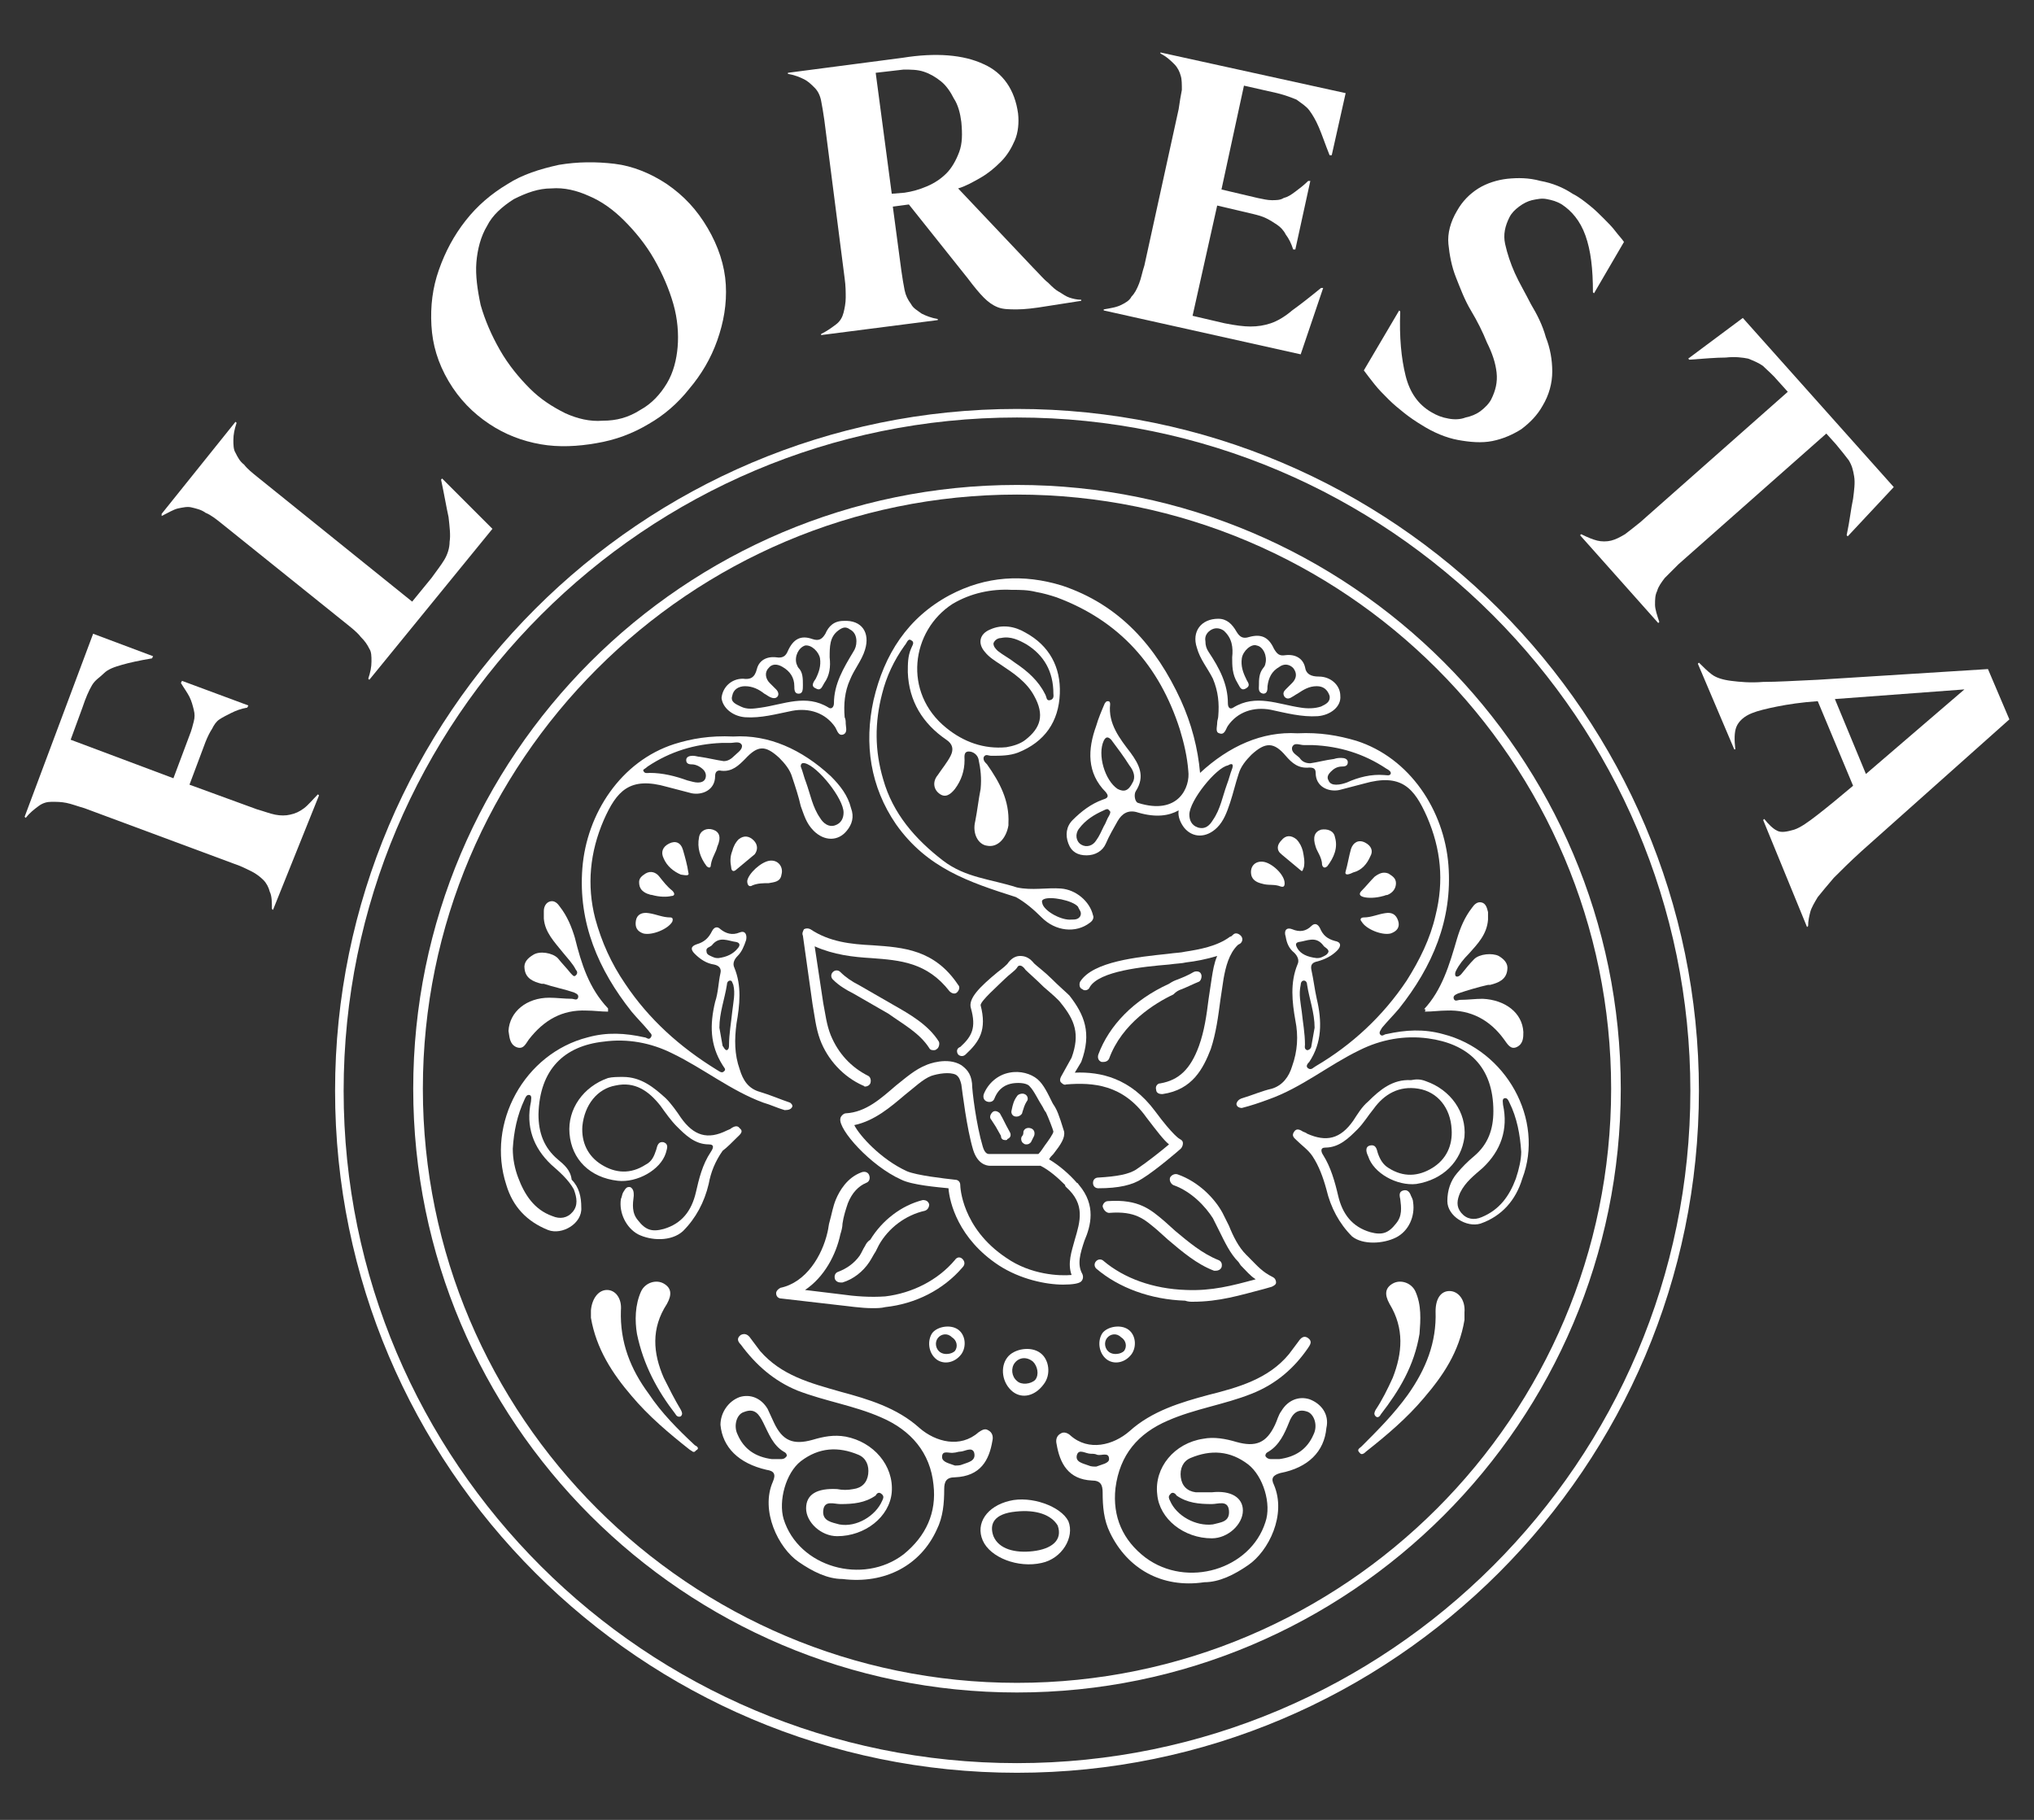 <?xml version="1.0" encoding="utf-8"?>
<!-- Generator: Adobe Illustrator 25.2.3, SVG Export Plug-In . SVG Version: 6.00 Build 0)  -->
<svg version="1.1" id="Layer_1" xmlns="http://www.w3.org/2000/svg" xmlns:xlink="http://www.w3.org/1999/xlink" x="0px" y="0px"
	 viewBox="0 0 190 170" style="enable-background:new 0 0 190 170;" xml:space="preserve">
<rect x="0" y="0" width="190" height="170" fill="#333333" stroke="none"/>
<style type="text/css">
	.st0{fill:#FFFFFF;}
</style>
<path class="st0" d="M25.5,85l-0.1-0.1c0-0.6,0-1.2-0.2-1.6c-0.1-0.4-0.3-0.8-0.6-1.1c-0.3-0.3-0.7-0.6-1.1-0.8
	c-0.4-0.2-1-0.5-1.6-0.7l-14-5.2c-0.7-0.2-1.2-0.4-1.7-0.5c-0.5-0.1-0.9-0.1-1.4-0.1C4.4,74.9,4,75,3.6,75.3
	c-0.4,0.3-0.8,0.6-1.2,1.1l-0.1-0.1l6.4-17.1l5.6,2.1l-0.1,0.2c-1.2,0.2-2.1,0.4-2.8,0.6c-0.7,0.2-1.3,0.4-1.7,0.8S8.9,63.5,8.6,64
	c-0.3,0.5-0.6,1.2-0.9,2.1l-1.1,3l9.6,3.6l1.5-4c0.2-0.5,0.3-0.9,0.4-1.3s0.1-0.7,0-1.1c-0.1-0.4-0.2-0.8-0.4-1.2
	c-0.2-0.4-0.5-0.8-0.8-1.3l0.1-0.2l6.2,2.3l-0.1,0.2c-0.6,0.1-1.1,0.3-1.5,0.5c-0.4,0.2-0.8,0.4-1.1,0.6c-0.3,0.2-0.5,0.5-0.7,0.9
	c-0.2,0.3-0.4,0.7-0.6,1.2l-1.5,4l6.3,2.3c0.7,0.2,1.2,0.4,1.7,0.5s1,0.1,1.4,0c0.5-0.1,0.9-0.3,1.3-0.6c0.4-0.3,0.8-0.8,1.3-1.3
	l0.1,0.1L25.5,85z"/>
<path class="st0" d="M34.5,63.5l-0.1-0.1c0.2-0.6,0.3-1.1,0.3-1.6c0-0.5,0-0.9-0.2-1.2c-0.2-0.4-0.4-0.7-0.8-1.1
	c-0.3-0.4-0.8-0.8-1.3-1.2l-11.7-9.4c-0.5-0.4-1-0.8-1.5-1c-0.4-0.3-0.9-0.4-1.3-0.5c-0.4-0.1-0.8,0-1.3,0.1
	c-0.4,0.1-0.9,0.4-1.5,0.7L15.1,48l6.9-8.6l0.1,0.1c-0.2,0.6-0.3,1.1-0.3,1.6c0,0.4,0,0.9,0.2,1.2c0.2,0.4,0.4,0.8,0.8,1.1
	c0.3,0.4,0.8,0.8,1.3,1.2l14.4,11.6l1.8-2.2c0.5-0.7,0.9-1.2,1.2-1.7c0.3-0.5,0.5-1.1,0.5-1.7c0.1-0.6,0-1.4-0.1-2.3
	c-0.2-0.9-0.4-2.1-0.7-3.5l0.1-0.1l4.7,4.7L34.5,63.5z"/>
<path class="st0" d="M66.1,21.3c1,1.7,1.6,3.5,1.7,5.3c0.1,1.8-0.2,3.5-0.8,5.2c-0.6,1.7-1.5,3.2-2.6,4.5c-1.1,1.4-2.4,2.5-3.8,3.3
	c-1.5,0.9-3.1,1.5-4.9,1.8c-1.7,0.3-3.5,0.4-5.2,0.1c-1.7-0.3-3.3-0.9-4.8-1.9c-1.5-1-2.8-2.3-3.8-4c-1-1.7-1.5-3.4-1.6-5.2
	s0.1-3.5,0.7-5.2c0.6-1.7,1.4-3.2,2.5-4.6c1.1-1.4,2.4-2.5,3.9-3.4c1.4-0.9,3-1.4,4.8-1.8c1.8-0.3,3.5-0.3,5.2-0.1s3.4,0.9,4.9,1.9
	C63.9,18.3,65.1,19.6,66.1,21.3 M59.8,38.3c1.1-0.6,1.9-1.5,2.5-2.5c0.6-1,0.9-2.2,1-3.4c0.1-1.2,0-2.6-0.4-4
	c-0.4-1.4-1-2.8-1.8-4.2c-0.8-1.4-1.8-2.6-2.8-3.6c-1-1-2.1-1.8-3.3-2.3c-1.1-0.5-2.3-0.8-3.5-0.7c-1.2,0-2.3,0.4-3.5,1
	c-1.1,0.7-2,1.5-2.5,2.5c-0.6,1-0.9,2.2-1,3.4c-0.1,1.2,0.1,2.6,0.4,4c0.4,1.4,1,2.8,1.8,4.2c0.8,1.4,1.8,2.6,2.8,3.6
	c1,1,2.1,1.7,3.3,2.3c1.1,0.5,2.3,0.8,3.5,0.7C57.6,39.3,58.7,39,59.8,38.3"/>
<path class="st0" d="M97.8,28.6c-1.2,0.2-2.1,0.3-2.8,0.3c-0.7,0-1.3,0-1.8-0.2c-0.5-0.2-0.9-0.5-1.3-0.9c-0.4-0.4-0.9-1-1.5-1.8
	l-5.5-6.9l-1.5,0.2l0.8,6c0.1,0.7,0.2,1.3,0.3,1.8c0.1,0.5,0.3,0.9,0.6,1.3c0.2,0.4,0.6,0.6,1,0.9c0.4,0.2,0.9,0.4,1.5,0.5l0,0.1
	l-10.9,1.4l0-0.1c0.6-0.3,1-0.6,1.4-0.9s0.6-0.7,0.7-1.1c0.1-0.4,0.2-0.9,0.2-1.4c0-0.5,0-1.1-0.1-1.8l-1.9-14.8
	c-0.1-0.7-0.2-1.3-0.3-1.8c-0.1-0.5-0.3-0.9-0.6-1.2s-0.6-0.6-1-0.8c-0.4-0.2-0.9-0.4-1.5-0.5l0-0.1l10.7-1.4
	C87.4,4.9,90,5.1,91.9,6c1.8,0.8,2.9,2.4,3.2,4.6c0.1,0.9,0,1.8-0.3,2.5c-0.3,0.7-0.7,1.4-1.3,2c-0.6,0.6-1.2,1.1-1.9,1.5
	c-0.7,0.4-1.4,0.8-2.1,1l7,7.4c0.6,0.6,1,1.1,1.4,1.4c0.4,0.4,0.7,0.7,1.1,0.9c0.3,0.2,0.6,0.4,0.9,0.5c0.3,0.1,0.7,0.2,1.1,0.2
	l0,0.1L97.8,28.6z M84.5,18c0.7-0.1,1.4-0.3,2.1-0.6c0.7-0.3,1.3-0.7,1.8-1.2c0.5-0.5,0.9-1.2,1.2-2c0.3-0.8,0.3-1.7,0.2-2.8
	c-0.1-0.8-0.3-1.6-0.7-2.2c-0.3-0.6-0.7-1.2-1.2-1.6c-0.5-0.4-1-0.7-1.6-0.9c-0.6-0.2-1.2-0.2-1.9-0.2l-2.6,0.3l1.5,11.3L84.5,18z"
	/>
<path class="st0" d="M103.1,29l0-0.1c0.6-0.1,1.2-0.2,1.6-0.4c0.4-0.2,0.8-0.4,1-0.8c0.3-0.3,0.5-0.7,0.7-1.2
	c0.2-0.5,0.3-1.1,0.5-1.7l3.2-14.6c0.1-0.7,0.2-1.3,0.3-1.8c0-0.5,0-1-0.1-1.3c-0.1-0.4-0.3-0.8-0.6-1.1c-0.3-0.3-0.7-0.7-1.3-1
	l0-0.1l17.3,3.8l-1.3,5.8l-0.2,0c-0.4-1-0.7-1.9-1-2.6c-0.3-0.7-0.6-1.2-0.9-1.6c-0.3-0.4-0.8-0.7-1.2-1c-0.5-0.2-1-0.4-1.8-0.6
	L116.2,8l-2.1,9.7l3.4,0.8c0.5,0.1,0.9,0.2,1.3,0.2c0.4,0,0.8,0,1.1-0.2c0.4-0.1,0.7-0.3,1.1-0.6c0.4-0.3,0.8-0.6,1.2-1l0.2,0
	l-1.4,6.4l-0.2,0c-0.2-0.6-0.4-1-0.7-1.4c-0.2-0.4-0.5-0.7-0.8-0.9c-0.3-0.2-0.6-0.4-1-0.6c-0.4-0.2-0.8-0.3-1.2-0.4l-3.4-0.8
	l-2.3,10.3l3,0.7c1,0.2,1.8,0.3,2.4,0.3c0.7,0,1.3-0.1,1.9-0.3c0.6-0.2,1.3-0.6,2-1.2c0.7-0.5,1.6-1.2,2.7-2.1l0.2,0l-2.1,6.2
	L103.1,29z"/>
<path class="st0" d="M130.7,29l0.1,0.1c-0.1,2.4,0.1,4.4,0.5,6c0.4,1.6,1.2,2.7,2.4,3.4c0.5,0.3,1,0.5,1.6,0.6
	c0.5,0.1,1.1,0.1,1.6-0.1c0.5-0.1,1-0.3,1.4-0.6c0.4-0.3,0.8-0.7,1-1.1c0.4-0.8,0.6-1.6,0.5-2.5c-0.1-0.9-0.4-1.8-0.9-2.8
	c-0.4-1-0.9-2-1.5-3c-0.6-1-1-2.1-1.4-3.1c-0.4-1-0.6-2.1-0.7-3.1c-0.1-1,0.2-2.1,0.8-3.1c0.5-0.9,1.2-1.6,2-2.1
	c0.8-0.5,1.8-0.8,2.7-0.9c1-0.1,2-0.1,3.1,0.2c1.1,0.2,2.1,0.6,3,1.2c0.6,0.3,1.1,0.7,1.6,1.1c0.5,0.4,0.9,0.8,1.3,1.2
	c0.4,0.4,0.8,0.8,1.1,1.2c0.3,0.4,0.6,0.7,0.8,1l-2.8,4.8l-0.1-0.1c0-2.2-0.2-3.9-0.7-5.3c-0.5-1.4-1.3-2.3-2.2-2.9
	c-0.5-0.3-0.9-0.4-1.4-0.5c-0.5-0.1-0.9,0-1.4,0.1c-0.4,0.1-0.8,0.3-1.2,0.6c-0.4,0.3-0.7,0.6-0.9,1c-0.4,0.8-0.6,1.6-0.4,2.5
	c0.2,0.9,0.5,1.8,0.9,2.7c0.4,0.9,1,1.9,1.5,2.9c0.6,1,1.1,2,1.4,3.1c0.4,1,0.6,2.1,0.6,3.2c0,1.1-0.3,2.2-0.9,3.2
	c-0.5,0.9-1.2,1.6-2,2.2c-0.8,0.5-1.7,0.9-2.7,1.1c-1,0.2-2.1,0.1-3.2-0.1c-1.1-0.2-2.3-0.7-3.4-1.4c-0.5-0.3-1.1-0.7-1.6-1.1
	c-0.5-0.4-1-0.8-1.5-1.3c-0.5-0.5-0.9-0.9-1.3-1.4c-0.4-0.5-0.7-0.9-1-1.3L130.7,29z"/>
<path class="st0" d="M147.6,50l0.1-0.1c0.6,0.3,1.1,0.5,1.5,0.6c0.4,0.1,0.9,0.1,1.3,0c0.4-0.1,0.8-0.3,1.3-0.6
	c0.4-0.3,0.9-0.7,1.4-1.1l13.8-12.2l-0.9-1c-0.5-0.6-1-1-1.4-1.4c-0.4-0.3-0.9-0.5-1.4-0.7c-0.5-0.1-1.2-0.2-2.1-0.1
	c-0.9,0-2,0.1-3.4,0.2l-0.1-0.1l5.1-3.8l14.1,15.8l-4.3,4.6l-0.1-0.1c0.3-1.4,0.4-2.5,0.6-3.4c0.1-0.8,0.2-1.5,0.1-2.1
	c-0.1-0.6-0.2-1-0.5-1.5c-0.3-0.4-0.7-0.9-1.2-1.5l-0.9-1l-13.8,12.2c-0.5,0.5-0.9,0.9-1.3,1.3c-0.3,0.4-0.6,0.8-0.7,1.2
	c-0.2,0.4-0.2,0.8-0.2,1.3c0,0.4,0.2,1,0.4,1.6l-0.1,0.1L147.6,50z"/>
<path class="st0" d="M164.7,76.6l0.1-0.1c0.4,0.5,0.8,0.9,1.2,1.1c0.4,0.2,0.9,0.1,1.6-0.1c0.6-0.2,1.3-0.7,2.2-1.4
	c0.9-0.7,2-1.6,3.3-2.7l-3.3-7.9c-1.5,0.1-2.8,0.3-3.8,0.5c-1,0.2-1.8,0.4-2.3,0.6c-0.8,0.3-1.3,0.8-1.5,1.3s-0.2,1.2-0.1,2.1
	L162,70l-3.4-8l0.1-0.1c0.4,0.4,0.8,0.8,1.2,1.1c0.4,0.3,1,0.5,1.8,0.6c0.8,0.1,1.8,0.2,3,0.1c1.3,0,2.9-0.1,5.1-0.2l15.9-1l2,4.7
	l-13.8,12.3c-1.1,1-1.9,1.8-2.6,2.5c-0.6,0.7-1.1,1.3-1.5,1.8c-0.3,0.5-0.6,1-0.7,1.4c-0.1,0.4-0.2,0.8-0.2,1.3l-0.1,0.1L164.7,76.6
	z M183.5,64.4l-12.1,0.9l2.9,7L183.5,64.4z"/>
<path class="st0" d="M95,165.6c-35.1,0-63.7-28.6-63.7-63.7c0-35.1,28.6-63.7,63.7-63.7s63.7,28.6,63.7,63.7S130.1,165.6,95,165.6
	 M95,39c-34.7,0-62.9,28.2-62.9,62.9s28.2,62.8,62.9,62.8s62.9-28.2,62.9-62.8S129.7,39,95,39"/>
<path class="st0" d="M151.4,101.7c0-31.1-25.3-56.4-56.4-56.4c-31.1,0-56.4,25.3-56.4,56.4c0,31.1,25.3,56.4,56.4,56.4
	C126.1,158.1,151.4,132.8,151.4,101.7 M39.5,101.7c0-30.6,24.9-55.5,55.5-55.5s55.5,24.9,55.5,55.5c0,30.6-24.9,55.5-55.5,55.5
	S39.5,132.3,39.5,101.7"/>
<path class="st0" d="M94.1,126.8c-0.7,0.9-0.5,2.4,0.5,3.2c0.9,0.7,2.1,0.4,2.9-0.7c0.7-0.9,0.5-2.3-0.3-2.9
	C96.3,125.7,94.7,126,94.1,126.8 M96.7,128.9c-0.4,0.4-1.3,0.5-1.7,0.1c-0.5-0.4-0.6-1.2-0.2-1.7c0.4-0.5,1.1-0.6,1.7-0.1
	C96.9,127.6,97.1,128.4,96.7,128.9"/>
<path class="st0" d="M87.1,124.5c-0.5,0.7-0.4,1.9,0.4,2.5c0.7,0.5,1.7,0.3,2.3-0.5c0.5-0.7,0.4-1.8-0.3-2.3
	C88.8,123.7,87.6,123.9,87.1,124.5 M89.2,126.2c-0.3,0.3-1,0.4-1.4,0.1c-0.4-0.3-0.5-0.9-0.2-1.3c0.3-0.4,0.9-0.5,1.3-0.1
	C89.4,125.2,89.5,125.8,89.2,126.2"/>
<path class="st0" d="M103,124.5c-0.5,0.7-0.4,1.9,0.4,2.5c0.7,0.5,1.7,0.3,2.3-0.5c0.5-0.7,0.4-1.8-0.3-2.3
	C104.7,123.7,103.5,123.9,103,124.5 M105,126.2c-0.3,0.3-1,0.4-1.4,0.1c-0.4-0.3-0.5-0.9-0.2-1.3c0.3-0.4,0.9-0.5,1.3-0.1
	C105.2,125.2,105.3,125.8,105,126.2"/>
<path class="st0" d="M69.6,67c1.5,0.1,2.9-0.3,4.4-0.6c1.6-0.3,3.1,0.2,4,1.5c0.2,0.3,0.3,0.9,0.8,0.7c0.4-0.2,0.2-0.7,0.2-1
	c0-0.2,0-0.4-0.1-0.6c-0.1-1.2,0-2.4,0.5-3.5c0.4-1,1.1-1.8,1.4-2.8c0.5-1.6-0.3-2.8-2-2.7c-0.9,0-1.4,0.5-1.7,1.2
	c-0.3,0.5-0.6,0.7-1.2,0.5c-1.1-0.4-1.8,0-2.3,1.1c-0.2,0.5-0.5,0.7-1.1,0.6c-0.9-0.1-1.6,0.3-1.8,1.1c-0.2,0.8-0.6,1-1.3,0.9
	c-1.1,0-1.9,0.8-2,1.8C67.5,66.1,68.4,66.9,69.6,67 M69.6,64.1c0.7,0,1.3,0.3,1.8,0.7c0.2,0.1,0.3,0.2,0.5,0.3
	c0.2,0.1,0.5,0.2,0.7,0c0.2-0.2,0.1-0.5-0.1-0.7c-0.2-0.2-0.4-0.4-0.6-0.6c-0.4-0.4-0.5-1-0.1-1.4c0.3-0.4,0.8-0.4,1.3-0.1
	c0.7,0.4,1.1,1,1.1,1.8c0,0.3,0,0.7,0.4,0.7c0.4,0,0.4-0.4,0.4-0.8c0-0.6,0-1.2-0.4-1.6c-0.1-0.1-0.1-0.2-0.2-0.4
	c-0.2-0.7,0.2-1.5,0.8-1.7c0.6-0.1,1.3,0.6,1.4,1.2c0.1,0.7-0.1,1.3-0.4,1.9c-0.2,0.3-0.5,0.7,0,0.9c0.5,0.3,0.6-0.2,0.8-0.5
	c0.5-0.7,0.6-1.5,0.5-2.4c0-1,0-1.9,0.8-2.5c0.4-0.3,0.7-0.4,1.1-0.1c0.4,0.2,0.6,0.6,0.6,1.1c0,0.4-0.1,0.7-0.3,1
	c-0.9,1.5-1.8,3-1.8,4.8c0,0.3-0.2,0.6-0.5,0.4c-2.1-1.3-4.2-0.3-6.3,0c-0.7,0.1-1.3,0.2-1.9-0.1c-0.4-0.2-1-0.4-0.8-1
	C68.5,64.4,69,64.1,69.6,64.1"/>
<path class="st0" d="M64.3,81.5c-0.1-0.7-0.3-1.4-0.5-2.1c-0.2-0.7-0.7-0.9-1.3-0.6c-0.6,0.3-0.8,0.8-0.5,1.4
	c0.3,0.7,0.9,1.2,1.6,1.5C64.2,81.8,64.4,81.8,64.3,81.5"/>
<path class="st0" d="M68.9,106.2c0.2-0.2,0.6-0.5,0.2-0.8c-0.2-0.3-0.5-0.2-0.8,0c-0.1,0.1-0.2,0.1-0.4,0.2
	c-1.8,0.9-3.1,0.5-4.3-1.2c-0.4-0.6-0.9-1.3-1.4-1.8c-1.1-1-2.3-2-4-2c-0.5,0-1,0-1.4,0.1c-2.3,0.8-3.8,2.9-3.6,5.2
	c0.2,2.4,1.9,4.1,4.5,4.4c1.8,0.2,4-1,4.5-2.6c0.1-0.4,0.3-0.8-0.2-1c-0.5-0.1-0.6,0.3-0.7,0.7c-0.2,0.6-0.4,1.1-1,1.4
	c-1.4,0.9-2.8,0.8-4.1,0c-1.3-0.8-1.9-2.1-1.8-3.6c0.2-2,1.4-3.5,3.1-3.8c1.8-0.4,3.1,0.5,4.2,1.9c0.5,0.7,1,1.4,1.5,1.9
	c0.8,0.8,1.7,1.7,3,1.7c0.6,0,0.4,0.4,0.2,0.7c-0.8,1.2-1.1,2.5-1.4,3.8c-0.4,1.7-1.3,2.9-3,3.4c-1.1,0.3-1.7,0.1-2.4-0.8
	c-0.6-0.7-0.5-1.5-0.4-2.3c0-0.3,0-0.6-0.3-0.8c-0.4-0.1-0.5,0.2-0.7,0.5c-0.1,0.2-0.1,0.4-0.2,0.6c-0.2,1.3,0.5,2.7,1.6,3.3
	c1.2,0.6,3.1,0.7,4.2-0.3c1.2-1.2,2-2.7,2.4-4.4c0.2-1.1,0.6-2.1,1.3-3.1C67.9,107.2,68.4,106.7,68.9,106.2"/>
<path class="st0" d="M60.6,85.3c-0.6-0.1-1.1,0.1-1.2,0.7c-0.1,0.6,0.1,1,0.7,1.2c0.8,0.2,2.3-0.4,2.7-1.1c0.1-0.3,0-0.4-0.2-0.4
	C61.9,85.7,61.3,85.4,60.6,85.3"/>
<path class="st0" d="M70.3,82.7c0.5-0.2,1-0.2,1.5-0.2c0.5-0.1,1.1-0.1,1.2-0.8c0.2-0.7-0.3-1.4-1.1-1.3c-0.8,0.1-2,1.2-2.1,1.9
	C69.8,82.7,70,82.9,70.3,82.7"/>
<path class="st0" d="M62.8,83.2c-0.5-0.4-0.8-0.8-1.2-1.3c-0.3-0.4-0.8-0.6-1.3-0.3c-0.3,0.2-0.6,0.4-0.6,0.8c0,0.6,0.3,0.9,0.8,1.1
	c0.1,0,0.2,0.1,0.4,0.1c0.7,0.2,1.4,0.2,1.8,0.1C63,83.7,63.1,83.5,62.8,83.2"/>
<path class="st0" d="M48.2,97.8c0.7,0.3,0.9-0.3,1.2-0.7c1.4-1.8,3.1-2.8,5.4-2.7c0.7,0,1.3,0.1,2,0.1c0-0.2,0-0.2,0-0.3
	c-1.8-1.9-2.5-4.2-3.1-6.6c-0.3-1-0.7-2-1.4-2.9c-0.2-0.3-0.5-0.6-0.9-0.5c-0.4,0.1-0.6,0.5-0.6,0.9c0,0.2,0,0.5,0,0.7
	c0.1,1.3,1,2.2,1.8,3.2c0.4,0.5,0.9,1,1.2,1.6c0.1,0.1,0.2,0.3,0,0.5c-0.2,0.2-0.3,0-0.5-0.2c-0.4-0.5-0.8-0.9-1.2-1.4
	c-0.5-0.5-1.7-0.7-2.3-0.3c-0.5,0.3-0.9,0.7-0.8,1.3c0.1,0.9,0.8,1.2,1.6,1.4c0.1,0,0.1,0,0.2,0c0.9,0.3,1.9,0.5,2.8,0.8
	c0.2,0.1,0.5,0.2,0.4,0.5c-0.1,0.3-0.4,0.1-0.6,0.1c-0.7,0-1.4-0.1-2.1-0.1c-2.1,0-3.7,1.3-3.8,3.1C47.6,96.9,47.6,97.5,48.2,97.8"
	/>
<path class="st0" d="M52.1,108.3c-1.3-1.1-1.8-2.5-1.8-4.2c0.1-4.2,2.4-6.4,6.1-6.8c2.2-0.3,4.4,0.1,6.4,1.1
	c2.9,1.4,5.5,3.5,8.5,4.6c0.7,0.2,1.3,0.5,2,0.7c0.4,0,0.6-0.1,0.7-0.3c0.1-0.2-0.2-0.4-0.2-0.4c-0.9-0.3-1.8-0.7-2.8-1
	c-1.1-0.3-1.6-1.1-1.9-2.1c-0.5-1.4-0.5-2.8-0.3-4.3c0.3-1.7,0.5-3.5-0.2-5.2c-0.2-0.4,0-0.8,0.3-1.1c0.4-0.4,0.6-0.9,0.8-1.5
	c0.1-0.5-0.1-0.9-0.6-0.7c-0.7,0.3-1.3,0.1-1.8-0.3c-0.3-0.3-0.6-0.2-0.8,0.2c-0.3,0.6-0.7,1-1.4,1.2c-0.6,0.2-0.6,0.5-0.2,0.9
	c0.5,0.5,1.1,0.9,1.8,1c0.5,0.1,0.7,0.4,0.6,0.8c-0.2,0.9-0.2,1.8-0.5,2.7c-0.5,2.1-0.5,4,0.7,5.9c0.1,0.2,0.4,0.4,0.1,0.6
	c-0.2,0.2-0.5-0.1-0.7-0.2c-3.4-2.1-6.3-4.7-8.5-8c-1.3-1.9-2.2-3.9-2.8-6.1c-0.8-3.1-0.5-6.2,0.8-9.2c1.2-2.7,2.4-4.1,5.9-3.1
	c0.8,0.2,1.5,0.4,2.3,0.6c1,0.2,2.2-0.3,2.2-1.6c0-0.4,0.2-0.6,0.6-0.5c1,0.1,1.6-0.5,2.2-1.1c1.2-1.3,1.9-1.3,3.2-0.1
	c0.5,0.5,1,1.1,1.2,1.8c0.3,0.9,0.6,1.8,0.8,2.7c0.3,0.8,0.5,1.6,1.2,2.3c1,1,2.3,1,3.1,0c0.5-0.6,0.7-1.3,0.4-2.1
	c-0.3-1.2-1-2.1-1.9-3c-2.7-2.5-5.8-3.9-9.1-3.7c-2.2-0.1-3.9,0.2-5.5,0.7c-5,1.6-8.2,6.5-8.6,11.6c-0.4,5.1,1.5,9.5,4.6,13.4
	c0.5,0.6,1.1,1.2,1.6,1.8c0.1,0.2,0.4,0.3,0.2,0.6c-0.2,0.3-0.4,0-0.6,0c-1.8-0.4-3.5-0.5-5.3,0c-5.9,1.5-9.5,8-7.6,13.8
	c0.6,2,1.9,3.4,3.9,4.2c1.3,0.5,3.2-0.6,3.1-2.1c0-1-0.2-1.9-0.9-2.6C53.3,109.3,52.7,108.8,52.1,108.3 M67.1,89.5
	c-0.1,0-0.3,0-0.5-0.1c-0.2-0.1-0.6-0.2-0.6-0.5c-0.1-0.4,0.3-0.4,0.5-0.6c0.7-0.9,1.5-0.4,2.3-0.3c0.4,0.1,0.3,0.4,0.1,0.6
	C68.5,89.1,67.9,89.4,67.1,89.5 M67.5,97.7c-0.1-0.6-0.2-1.1-0.3-1.7c0-1.4,0.5-2.7,0.7-4c0-0.2,0.1-0.4,0.3-0.4
	c0.2,0,0.2,0.2,0.3,0.4c0.2,0.8,0,1.6-0.1,2.5c-0.1,1-0.3,2.1-0.3,3.1c0,0.2,0,0.4-0.2,0.5C67.7,98.1,67.6,97.8,67.5,97.7
	 M75.2,71.3c1.2,0.3,3.6,3.3,3.6,4.6c0,0.5-0.2,1-0.8,1.2c-0.6,0.2-1.1-0.2-1.4-0.7c-0.7-1-0.9-2.2-1.3-3.3c-0.2-0.5-0.3-1-0.5-1.5
	C74.8,71.5,74.8,71.2,75.2,71.3 M60.5,71.6c2.1-1.4,4.4-2.1,6.9-2.2c0.3,0,0.6,0,0.8,0c0.4,0,0.9-0.2,1.1,0.2c0.1,0.4-0.4,0.7-0.7,1
	c-0.3,0.3-0.6,0.5-1,0.5c-0.7-0.1-1.5-0.3-2.2-0.4c-0.2,0-0.4-0.1-0.7-0.1c-0.3,0-0.6,0.1-0.6,0.4c0,0.3,0.2,0.4,0.5,0.4
	c0.4,0,0.8,0.2,1.1,0.5c0.2,0.2,0.3,0.5,0.2,0.8c-0.1,0.3-0.4,0.4-0.7,0.4c-0.3,0-0.6-0.1-1-0.2c-1.1-0.4-2.3-0.7-3.5-0.7
	c-0.2,0-0.5,0.1-0.6-0.2C60,71.9,60.3,71.8,60.5,71.6 M53.5,113.2c-0.5,0.6-1.2,0.7-1.9,0.4c-1.7-0.6-2.6-2-3.2-3.6
	c-0.3-0.8-0.5-1.7-0.5-2.7c0.1-1.6,0.4-3.1,1.1-4.6c0.1-0.2,0.2-0.5,0.5-0.4c0.2,0.1,0.1,0.4,0.1,0.6c-0.5,2.3,0.2,4.3,1.9,5.9
	c0.8,0.7,1.6,1.4,2.1,2.3C53.9,111.9,54,112.6,53.5,113.2"/>
<path class="st0" d="M66.6,77.5c-0.6-0.2-1.2,0.1-1.3,0.7c-0.2,1,0.1,1.9,0.7,2.7c0.2,0.2,0.4,0.2,0.4-0.1c0.1-0.7,0.5-1.2,0.6-1.7
	C67.4,78.2,67.2,77.7,66.6,77.5"/>
<path class="st0" d="M70.4,78.5C70,78.1,69.5,78,69,78.4c-0.3,0.3-0.5,0.7-0.6,1.1c-0.2,0.5-0.2,1-0.1,1.5c0,0.2,0.1,0.5,0.4,0.3
	c0.6-0.5,1.2-1,1.8-1.5C70.8,79.4,70.8,78.9,70.4,78.5"/>
<path class="st0" d="M100.8,110.7c-0.1-0.1-0.1-0.2-0.2-0.2c-0.7-0.8-1.6-1.6-2.6-2.2c0.1-0.2,0.2-0.3,0.4-0.5
	c0.7-0.9,1.1-1.5,1-2.1c-0.1-0.3-0.5-1.7-0.8-2.2c-0.1-0.2-0.2-0.3-0.3-0.5c-0.4-0.8-0.8-1.7-1.4-2.2c-0.6-0.5-1.6-0.8-2.6-0.6
	c-1.1,0.2-2,1-2.4,2c-0.1,0.3,0,0.6,0.3,0.7c0.3,0.1,0.6,0,0.7-0.3c0.4-1,1.1-1.3,1.7-1.4c0.7-0.1,1.4,0,1.6,0.3
	c0.4,0.4,0.8,1.3,1.2,1.9c0.1,0.2,0.2,0.4,0.3,0.5c0.2,0.4,0.7,1.7,0.7,1.8c0,0.2-0.5,0.9-0.8,1.3c-0.2,0.3-0.4,0.6-0.6,0.8
	c0,0,0,0,0,0l-1.4,0c-1,0-1.6,0-3.2,0c-0.1,0-0.4,0-0.6-0.7c-0.6-2-1-5.2-1-5.9c-0.1-1-0.6-1.4-1-1.7c-1.3-0.8-3.1-0.1-3.3,0
	c-1,0.4-1.8,1.1-2.8,1.9c-1.4,1.2-2.8,2.5-4.7,2.6c-0.2,0-0.5,0.3-0.5,0.5c-0.2,1,2.8,4.4,5.7,5.7c1,0.5,3.4,0.7,4.4,0.8
	c0.1,1.3,0.9,4.7,4.7,7.2c2,1.3,4.4,1.8,6,1.8c0.9,0,1.5-0.1,1.7-0.3c0.2-0.2,0.2-0.5,0.1-0.7c-0.5-0.9-0.2-1.9,0.2-3.1
	C101.9,114.5,102.4,112.6,100.8,110.7 M100.4,115.8c-0.3,1.1-0.7,2.2-0.3,3.3c-1.1,0.1-3.8,0-6.1-1.6c-4.2-2.8-4.3-6.7-4.3-6.8
	c0-0.3-0.2-0.5-0.5-0.5c-0.9-0.1-3.6-0.4-4.5-0.8c-2.4-1.1-4.4-3.3-4.9-4.3c1.9-0.4,3.4-1.7,4.7-2.8c0.9-0.7,1.7-1.5,2.5-1.8
	c0.6-0.2,1.7-0.4,2.3-0.1c0.3,0.2,0.4,0.5,0.5,0.9c0.1,0.7,0.5,4.1,1.1,6.1c0.4,1.3,1.2,1.5,1.6,1.5c1.5,0,2.1,0,3.1,0l1.4,0
	c0.1,0,0.1,0,0.2,0c0.8,0.4,1.6,1.1,2.3,1.8c0,0.1,0,0.1,0.1,0.2C101.4,112.5,100.9,114.1,100.4,115.8"/>
<path class="st0" d="M89.5,98.5c0.2,0.2,0.5,0.2,0.7,0c1.3-1.2,2-2.3,1.4-4.6c0-0.4,1.6-1.8,2.2-2.4c0.5-0.5,1-0.8,1.2-1.1
	c0.1-0.2,0.2-0.2,0.3-0.2h0c0.1,0,0.3,0.1,0.5,0.4c0.3,0.3,1,0.9,1.7,1.6c0.7,0.6,1.4,1.2,1.6,1.5c1.3,1.6,1.8,2.9,1,5.1l-1,1.8
	c-0.1,0.2-0.1,0.4,0,0.5s0.3,0.3,0.5,0.2c2.5-0.2,5.3,0,7.5,3.1c1,1.3,1.6,2.1,2.1,2.5c-0.7,0.6-2.1,1.7-3,2.3
	c-0.7,0.5-1.9,0.7-3.6,0.8c-0.3,0-0.5,0.2-0.5,0.5c0,0.3,0.2,0.5,0.5,0.5h0c1.9,0,3.2-0.3,4.1-0.9c1.3-0.8,3.5-2.7,3.6-2.8
	c0.1-0.1,0.2-0.3,0.2-0.5c0-0.2-0.1-0.3-0.3-0.4c0,0-0.6-0.3-2.3-2.6c-2.3-3.1-5.1-3.7-7.5-3.6l0.6-1c1-2.7,0.3-4.4-1.1-6.2
	c-0.3-0.3-1-0.9-1.7-1.6c-0.6-0.6-1.4-1.2-1.6-1.4c-0.4-0.5-0.8-0.7-1.3-0.7c-0.3,0-0.7,0.1-1.1,0.6c-0.1,0.2-0.6,0.6-1,0.9
	c-1.7,1.4-2.8,2.5-2.5,3.4c0.5,1.8,0.1,2.6-1,3.6C89.4,97.9,89.3,98.2,89.5,98.5"/>
<path class="st0" d="M89.9,117.6c-0.2-0.2-0.5-0.2-0.7,0.1c-1.6,1.9-4,3.1-6.5,3.4c-1.4,0.1-2.8,0-4.2-0.2l-3.3-0.4
	c1.8-1.2,2.9-3.3,3.3-5.2c0.1-0.3,0.2-0.7,0.2-1c0.1-0.7,0.3-1.3,0.5-1.9c0.4-1,1-1.6,1.7-1.9c0.3-0.1,0.4-0.4,0.3-0.7
	c-0.1-0.3-0.4-0.4-0.7-0.3c-1.4,0.5-2.1,1.8-2.4,2.5c-0.3,0.7-0.4,1.4-0.6,2.1c-0.1,0.3-0.1,0.6-0.2,1c-0.5,2.2-2,4.7-4.4,5.2
	c-0.2,0.1-0.4,0.3-0.4,0.5c0,0.3,0.2,0.5,0.5,0.5l5.2,0.6c1,0.1,2.2,0.3,3.3,0.3c0.4,0,0.8,0,1.2-0.1c2.8-0.3,5.4-1.6,7.2-3.7
	C90.2,118.1,90.1,117.8,89.9,117.6"/>
<path class="st0" d="M111.4,121.6c2.5,0,4.4-0.6,6.7-1.2l0.7-0.2c0.2-0.1,0.4-0.2,0.4-0.4c0-0.2-0.1-0.4-0.3-0.5
	c-1-0.5-1.4-1-2.2-1.8l-0.3-0.3c-0.7-0.7-1.2-1.7-1.6-2.7c-0.2-0.4-0.4-0.8-0.6-1.2c-0.7-1.3-2.2-2.9-4.2-3.6
	c-0.3-0.1-0.6,0.1-0.7,0.3c-0.1,0.3,0.1,0.6,0.3,0.7c1.7,0.6,3,2,3.7,3.1c0.2,0.4,0.4,0.8,0.6,1.2c0.5,1,1,2.1,1.8,2.9l0.2,0.3
	c0.5,0.5,0.9,1,1.4,1.3c-2.2,0.6-4.1,1.1-6.5,1c-3.1-0.1-5.8-1.1-7.7-2.7c-0.2-0.2-0.5-0.2-0.7,0c-0.2,0.2-0.2,0.5,0,0.7
	c2.1,1.8,5.1,2.9,8.3,3C111,121.6,111.2,121.6,111.4,121.6"/>
<path class="st0" d="M115.9,87.4c-0.2-0.2-0.5-0.3-0.7-0.1c-0.1,0.1-0.2,0.2-0.3,0.2c-1.2,0.9-2.9,1.2-4.2,1.4
	c-0.4,0.1-0.9,0.1-1.6,0.2c-2.8,0.3-7,0.7-8.2,2.6c-0.1,0.2-0.1,0.6,0.2,0.7c0.2,0.2,0.6,0.1,0.7-0.2c0.9-1.5,5-1.9,7.4-2.1
	c0.7-0.1,1.2-0.1,1.6-0.2c0.9-0.1,1.9-0.3,2.9-0.6c-0.3,0.7-0.4,1.4-0.5,2c-0.1,0.7-0.2,1.3-0.3,2c-0.2,1.6-0.4,3-0.9,4.4
	c-0.8,2.2-1.9,3.2-3.6,3.5c-0.3,0-0.5,0.3-0.4,0.6c0,0.3,0.3,0.4,0.5,0.4c0,0,0,0,0.1,0c2.8-0.4,3.8-2.4,4.5-4.2
	c0.5-1.5,0.7-3.1,0.9-4.6c0.1-0.7,0.2-1.3,0.3-2c0.2-1.1,0.5-2.3,1.3-3.1c0.1-0.1,0.2-0.1,0.3-0.2C116.1,87.9,116.1,87.6,115.9,87.4
	"/>
<path class="st0" d="M81.5,88.3c-2-0.1-4-0.3-5.8-1.5c-0.2-0.1-0.4-0.1-0.6,0C75,87,74.9,87.2,75,87.4l0.9,6.4
	c0.2,1.1,0.3,2.2,0.7,3.3c0.7,1.9,2.2,3.5,4,4.3c0.1,0,0.1,0.1,0.2,0.1c0.2,0,0.4-0.1,0.5-0.3c0.1-0.3,0-0.6-0.2-0.7
	c-1.6-0.8-2.8-2.1-3.5-3.8c-0.4-1-0.5-2-0.7-3l-0.8-5.3c1.8,0.8,3.6,1,5.3,1.1c2.7,0.2,5.2,0.4,7.3,3.1c0.2,0.2,0.5,0.3,0.7,0.1
	c0.2-0.2,0.3-0.5,0.1-0.7C87.3,88.7,84.4,88.5,81.5,88.3"/>
<path class="st0" d="M110.4,92.4c0.5-0.2,1.1-0.5,1.6-0.7c0.2-0.1,0.3-0.5,0.2-0.7c-0.1-0.3-0.5-0.3-0.7-0.2c-0.5,0.3-1,0.5-1.5,0.7
	c-0.3,0.1-0.5,0.2-0.8,0.4c-3.3,1.5-5.6,3.9-6.6,6.6c-0.1,0.3,0,0.6,0.3,0.7c0.1,0,0.1,0,0.2,0c0.2,0,0.4-0.1,0.5-0.3
	c1.2-3.3,4.3-5.2,6-6C109.9,92.6,110.1,92.5,110.4,92.4"/>
<path class="st0" d="M86.8,97.9c0.1,0.2,0.3,0.2,0.4,0.2c0.1,0,0.2,0,0.3-0.1c0.2-0.1,0.3-0.5,0.2-0.7c-1-1.6-2.8-2.6-4.2-3.4
	l-3.3-1.9c-0.6-0.3-1.2-0.7-1.7-1.2c-0.2-0.2-0.5-0.2-0.7,0c-0.2,0.2-0.2,0.5,0,0.7c0.6,0.6,1.3,1,1.9,1.3l3.3,1.9
	C84.4,95.7,85.9,96.5,86.8,97.9"/>
<path class="st0" d="M80.8,116.4c-0.2,0.3-0.3,0.6-0.5,0.9c-0.5,0.7-1.2,1.2-2,1.5c-0.3,0.1-0.4,0.4-0.3,0.7
	c0.1,0.2,0.3,0.3,0.5,0.3c0.1,0,0.1,0,0.2,0c1-0.3,1.9-1,2.5-1.9c0.2-0.3,0.4-0.7,0.6-1c0.1-0.2,0.2-0.4,0.3-0.6
	c0.9-1.6,2.5-2.8,4.3-3.2c0.3-0.1,0.4-0.4,0.4-0.6c-0.1-0.3-0.3-0.4-0.6-0.4c-2,0.5-3.8,1.9-4.9,3.7C81,116,80.9,116.2,80.8,116.4"
	/>
<path class="st0" d="M103.6,113.3c2.5-0.2,3.3,0.6,4.5,1.6l1,0.9c1.3,1.1,2.7,2.3,4.3,2.9c0.1,0,0.1,0,0.2,0c0.2,0,0.4-0.1,0.5-0.3
	c0.1-0.3,0-0.6-0.3-0.7c-1.5-0.6-2.8-1.7-4-2.7l-1-0.9c-1.3-1.1-2.4-2.1-5.3-1.9c-0.3,0-0.5,0.3-0.5,0.5
	C103.1,113.1,103.4,113.3,103.6,113.3"/>
<path class="st0" d="M95,102.4c-0.3,0.4-0.4,0.8-0.5,1.3c-0.1,0.3,0.1,0.6,0.4,0.6c0,0,0.1,0,0.1,0c0.2,0,0.5-0.2,0.5-0.4
	c0.1-0.3,0.2-0.7,0.4-1c0.2-0.2,0.1-0.6-0.2-0.7C95.5,102.1,95.1,102.2,95,102.4"/>
<path class="st0" d="M93.9,106.5c0.1,0,0.2,0,0.2-0.1c0.3-0.1,0.4-0.4,0.2-0.7c-0.5-0.9-0.5-1-0.9-1.7c-0.2-0.2-0.5-0.3-0.7-0.1
	c-0.2,0.2-0.3,0.5-0.1,0.7c0.4,0.6,0.4,0.6,0.9,1.5C93.5,106.4,93.7,106.5,93.9,106.5"/>
<path class="st0" d="M95.5,106.1c-0.2,0.2-0.1,0.6,0.1,0.7c0.1,0.1,0.2,0.1,0.3,0.1c0.2,0,0.3-0.1,0.4-0.2c0.1-0.2,0.2-0.4,0.3-0.6
	c0.1-0.3,0-0.6-0.3-0.7c-0.3-0.1-0.6,0-0.7,0.3C95.6,105.8,95.6,106,95.5,106.1"/>
<path class="st0" d="M127.5,78.7c-0.6-0.3-1.1,0-1.3,0.6c-0.2,0.7-0.3,1.4-0.5,2.1c-0.1,0.3,0.1,0.4,0.7,0.1
	c0.8-0.2,1.3-0.8,1.6-1.5C128.3,79.5,128.1,79,127.5,78.7"/>
<path class="st0" d="M130.4,115.6c1.2-0.6,1.8-2,1.6-3.3c0-0.2-0.1-0.4-0.2-0.6c-0.1-0.3-0.3-0.6-0.7-0.5c-0.4,0.1-0.4,0.4-0.3,0.8
	c0.1,0.8,0.2,1.6-0.4,2.3c-0.7,0.9-1.3,1.1-2.4,0.8c-1.7-0.5-2.6-1.7-3-3.4c-0.3-1.3-0.7-2.7-1.4-3.8c-0.2-0.3-0.3-0.7,0.2-0.7
	c1.3,0,2.2-0.9,3-1.7c0.6-0.6,1-1.3,1.5-1.9c1-1.4,2.4-2.2,4.2-1.9c1.8,0.3,3,1.8,3.1,3.8c0.1,1.5-0.5,2.8-1.8,3.6
	c-1.3,0.8-2.7,0.9-4.1,0c-0.5-0.3-0.8-0.8-1-1.4c-0.1-0.4-0.2-0.8-0.7-0.7c-0.5,0.1-0.4,0.6-0.2,1c0.5,1.6,2.7,2.8,4.5,2.6
	c2.5-0.4,4.2-2.1,4.5-4.4c0.2-2.3-1.3-4.4-3.6-5.2c-0.5-0.2-0.9-0.2-1.4-0.1c-1.7-0.1-2.9,0.9-4,2c-0.6,0.5-1,1.2-1.4,1.8
	c-1.2,1.7-2.5,2-4.3,1.2c-0.1-0.1-0.2-0.1-0.4-0.2c-0.3-0.2-0.6-0.3-0.8,0c-0.3,0.4,0,0.6,0.2,0.8c0.5,0.5,1.1,0.9,1.5,1.5
	c0.6,0.9,1,2,1.3,3.1c0.4,1.7,1.2,3.2,2.4,4.4C127.3,116.3,129.2,116.2,130.4,115.6"/>
<path class="st0" d="M129.4,85.3c-0.7,0.1-1.3,0.4-2,0.4c-0.3,0-0.4,0.2-0.2,0.4c0.4,0.7,1.9,1.3,2.7,1.1c0.6-0.2,0.9-0.6,0.7-1.2
	C130.4,85.4,130,85.2,129.4,85.3"/>
<path class="st0" d="M118,80.5c-0.8-0.1-1.3,0.5-1.1,1.3c0.2,0.6,0.8,0.7,1.2,0.8c0.5,0.1,1,0,1.5,0.2c0.3,0.1,0.4,0,0.4-0.3
	C120,81.7,118.8,80.6,118,80.5"/>
<path class="st0" d="M129.7,81.6c-0.5-0.2-0.9,0-1.3,0.3c-0.4,0.4-0.8,0.9-1.2,1.3c-0.3,0.3-0.2,0.5,0.2,0.6
	c0.4,0.1,1.1,0.1,1.8-0.1c0.1,0,0.2-0.1,0.4-0.1c0.5-0.2,0.8-0.6,0.8-1.1C130.4,82,130,81.8,129.7,81.6"/>
<path class="st0" d="M133.1,94.5c0.7,0,1.4-0.1,2-0.1c2.3-0.1,4.1,0.9,5.4,2.7c0.3,0.4,0.6,1,1.2,0.7c0.6-0.3,0.6-0.9,0.6-1.4
	c-0.1-1.8-1.7-3-3.8-3.1c-0.7,0-1.4,0.1-2.1,0.1c-0.2,0-0.5,0.2-0.6-0.1c-0.1-0.3,0.2-0.4,0.4-0.5c0.9-0.3,1.9-0.6,2.8-0.8
	c0.1,0,0.1,0,0.2,0c0.8-0.2,1.5-0.5,1.6-1.4c0.1-0.6-0.3-1-0.8-1.3c-0.6-0.3-1.8-0.2-2.3,0.3c-0.4,0.4-0.8,0.9-1.2,1.4
	c-0.1,0.1-0.3,0.3-0.5,0.2c-0.1-0.1-0.1-0.3,0-0.5c0.3-0.6,0.7-1.1,1.2-1.6c0.8-0.9,1.7-1.8,1.8-3.2c0-0.2,0-0.5,0-0.7
	c-0.1-0.4-0.2-0.8-0.6-0.9c-0.4-0.1-0.7,0.2-0.9,0.5c-0.7,0.9-1.1,1.9-1.4,2.9c-0.7,2.4-1.4,4.8-3.1,6.6
	C133.1,94.2,133.2,94.3,133.1,94.5"/>
<path class="st0" d="M134.8,96.6c-1.8-0.5-3.5-0.4-5.3,0c-0.2,0-0.4,0.3-0.6,0c-0.1-0.2,0.1-0.4,0.2-0.6c0.5-0.6,1.1-1.2,1.6-1.8
	c3.1-3.9,5-8.3,4.6-13.4c-0.4-5.1-3.6-10-8.6-11.6c-1.7-0.5-3.4-0.8-5.5-0.7c-3.3-0.2-6.4,1.2-9.1,3.7c-0.1,0-0.1,0.1-0.1,0.2
	l0.1-0.2c-0.2-2.3-0.8-4.6-1.8-6.8c-2.3-5-5.7-8.9-11.1-10.7c-3.6-1.1-7.1-0.9-10.5,0.9c-3.9,2.1-6.1,5.5-7.1,9.8
	c-0.9,4.1-0.3,8.1,2.1,11.6c2.9,4.1,6.8,5.4,11.2,6.8c0,0,0,0,0,0c0.9,0.5,1.7,1.2,2.4,1.9c1.3,1.3,3.2,1.5,4.5,0.5
	c0.3-0.2,0.4-0.5,0.3-0.7c-0.3-1.3-1.6-2.4-3-2.5c-1.3-0.1-2.7,0.2-4.1-0.1c-2.5-0.8-4.8-0.9-6.9-2.5c-2.6-2-4.7-4.4-5.6-7.6
	c-0.8-2.7-0.8-5.3-0.1-8c0.4-1.6,1.1-3.1,2.1-4.5c0.2-0.2,0.3-0.7,0.6-0.5c0.4,0.2,0.1,0.5,0,0.8c-0.3,0.7-0.3,1.4-0.3,2.2
	c0.1,2.7,1.4,4.8,3.6,6.3c0.6,0.4,0.7,0.9,0.4,1.5c-0.3,0.6-0.8,1.2-1.2,1.8c-0.5,0.6-0.4,1.3,0.1,1.7c0.6,0.5,1.1,0.1,1.5-0.4
	c0.6-0.8,0.9-1.7,0.9-2.7c0-0.3-0.1-0.8,0.4-0.8c0.4,0,0.8,0.3,0.9,0.7c0.2,0.9,0.3,1.8,0.2,2.8c-0.2,1-0.3,2-0.5,3
	c-0.3,1.2,0.3,2.2,1.1,2.3c1,0.2,1.8-0.7,2-1.9c0-0.1,0-0.2,0-0.2c0.1-2.1-0.8-3.8-2-5.5c-0.2-0.2-0.4-0.4-0.3-0.7
	c0.2-0.3,0.4-0.1,0.7-0.1c0.9,0,1.7,0,2.5-0.3c2.5-1,3.8-2.9,3.9-5.5c0.1-2.5-1-4.5-3.2-5.7c-1-0.6-2.2-0.8-3.3-0.3
	c-1,0.4-1.2,1.3-0.5,2.1c0.4,0.5,0.9,0.8,1.5,1.2c1.2,0.8,2.4,1.6,3.1,2.9c1,1.8,0.6,3-0.8,4.1c-0.5,0.4-1.2,0.6-1.8,0.7
	c-2.1,0.2-4-0.5-5.6-1.8c-4.1-3.3-3.3-9.1,0.6-11.6c1.7-1,3.6-1.4,5.5-1.3c0.8,0,1.5,0,2.3,0.2c0.6,0.1,1.3,0.3,1.9,0.5
	c5.9,2.2,9.6,6.4,11.5,12.3c0.4,1.3,0.7,2.6,0.8,3.9l0,0c0.2,1.5-0.9,4.2-4.7,3c-0.3-0.1-0.4-0.8-0.2-1.1c0.9-1.4,0.3-2.5-0.5-3.6
	c-1-1.3-2.1-2.7-1.9-4.5c0-0.1,0-0.3-0.2-0.3c-0.2,0-0.2,0.1-0.3,0.2c-0.3,0.7-0.6,1.4-0.8,2.1c-0.8,2.2-0.9,4.4,0.9,6.2
	c0.4,0.5,0,0.6-0.3,0.7c-1.1,0.4-2,1.1-2.8,1.9c-0.6,0.6-0.7,1.4-0.4,2.2c0.3,0.8,0.9,1.1,1.7,1.1c0.8,0,1.5-0.4,1.8-1.1
	c0.3-0.7,0.7-1.4,1.1-2.1c0.4-0.7,1-1.1,1.9-0.8c1.7,0.5,2.9,0.3,3.8-0.2c-0.1,0.6,0.2,1.2,0.5,1.6c0.8,1,2.1,1,3.1,0
	c0.6-0.6,0.9-1.4,1.2-2.3c0.3-0.9,0.5-1.8,0.8-2.7c0.2-0.7,0.7-1.3,1.2-1.8c1.3-1.2,2.1-1.2,3.2,0.1c0.6,0.7,1.2,1.2,2.2,1.1
	c0.4,0,0.6,0.1,0.6,0.5c0,1.3,1.2,1.8,2.2,1.6c0.8-0.2,1.5-0.4,2.3-0.6c3.5-1,4.7,0.4,5.9,3.1c1.3,3,1.6,6,0.8,9.2
	c-0.5,2.2-1.5,4.2-2.7,6.1c-2.2,3.3-5.1,6-8.5,8c-0.2,0.1-0.4,0.4-0.7,0.2c-0.3-0.2,0-0.5,0.1-0.6c1.2-1.8,1.2-3.8,0.7-5.9
	c-0.2-0.9-0.3-1.8-0.5-2.7c-0.1-0.5,0.1-0.7,0.6-0.8c0.7-0.2,1.3-0.5,1.8-1c0.4-0.4,0.4-0.8-0.2-0.9c-0.7-0.2-1.1-0.5-1.4-1.2
	c-0.2-0.4-0.5-0.5-0.8-0.2c-0.5,0.5-1.1,0.6-1.8,0.3c-0.5-0.2-0.8,0.1-0.6,0.7c0.1,0.6,0.3,1.1,0.8,1.5c0.3,0.3,0.5,0.7,0.3,1.1
	c-0.7,1.7-0.5,3.5-0.2,5.2c0.3,1.5,0.2,2.9-0.3,4.3c-0.3,1-0.9,1.8-1.9,2.1c-0.9,0.2-1.8,0.6-2.8,0.9c0,0-0.4,0.1-0.5,0.5
	c0,0.4,0.5,0.4,0.5,0.4c0.8-0.2,1.7-0.5,2.5-0.8c3.1-1.1,5.6-3.2,8.5-4.6c2-1,4.2-1.4,6.4-1.1c3.7,0.5,6.1,2.6,6.1,6.8
	c0,1.7-0.5,3.1-1.8,4.2c-0.6,0.5-1.1,1-1.6,1.6c-0.6,0.7-0.9,1.6-0.9,2.6c0,1.4,1.8,2.5,3.1,2.1c2-0.7,3.3-2.2,3.9-4.2
	C144.3,104.6,140.7,98.1,134.8,96.6 M97.5,84c0.6-0.3,2.7,0.1,3.2,0.7c0.1,0.3,0.4,0.5,0.2,0.9c-0.2,0.3-0.5,0.3-0.8,0.3
	c-0.9,0.1-2.4-0.7-2.7-1.4C97.3,84.2,97.3,84.1,97.5,84 M94.8,61.9c-0.5-0.4-1.1-0.7-1.6-1.1c-0.2-0.2-0.4-0.4-0.4-0.7
	c0.1-0.3,0.4-0.5,0.7-0.5c0.9-0.2,1.7,0.2,2.4,0.6c1.6,1,2.5,2.5,2.5,4.6c0,0.1,0.1,0.5-0.3,0.6c-0.4,0.1-0.3-0.3-0.5-0.6
	C97,63.6,96,62.7,94.8,61.9 M103.6,76.2c-0.2,0.3-0.3,0.7-0.5,1c0,0,0,0,0,0c-0.2,0.4-0.4,0.9-0.7,1.3c-0.3,0.5-0.9,0.7-1.4,0.4
	c-0.5-0.3-0.6-1-0.2-1.5c0.6-0.8,1.4-1.3,2.3-1.7c0.2-0.1,0.4-0.2,0.5,0C103.8,75.8,103.7,76,103.6,76.2 M105.8,73.1
	c-0.4,0.8-0.8,0.9-1.4,0.6c-1.2-0.8-1.9-3.2-1.3-4.5c0.2-0.4,0.4-0.4,0.7-0.1c0.6,0.8,1.2,1.6,1.7,2.4
	C105.9,72,106.1,72.6,105.8,73.1 M115.1,71.8c-0.2,0.5-0.3,1-0.5,1.5c-0.4,1.1-0.6,2.3-1.3,3.3c-0.3,0.5-0.7,0.9-1.4,0.7
	c-0.6-0.2-0.8-0.7-0.8-1.2c0-1.3,2.5-4.4,3.6-4.6C115.2,71.2,115.2,71.5,115.1,71.8 M129.3,72.4c-1.2-0.1-2.4,0.2-3.5,0.7
	c-0.3,0.1-0.6,0.2-1,0.2c-0.3,0-0.6-0.1-0.7-0.4c-0.2-0.3,0-0.6,0.2-0.8c0.3-0.3,0.6-0.5,1.1-0.5c0.3,0,0.5-0.1,0.5-0.4
	c0-0.3-0.3-0.4-0.6-0.4c-0.2,0-0.4,0-0.7,0.1c-0.8,0.1-1.5,0.3-2.2,0.4c-0.5,0-0.8-0.2-1-0.5c-0.3-0.3-0.8-0.5-0.7-1
	c0.2-0.5,0.7-0.2,1.1-0.2c0.3,0,0.6,0,0.8,0c2.5,0.1,4.8,0.8,6.9,2.2c0.2,0.1,0.5,0.3,0.4,0.5C129.8,72.5,129.5,72.4,129.3,72.4
	 M121.2,88.6c-0.1-0.2-0.3-0.5,0.1-0.6c0.8-0.1,1.6-0.6,2.3,0.3c0.1,0.2,0.5,0.3,0.5,0.6c-0.1,0.3-0.4,0.4-0.6,0.5
	c-0.2,0.1-0.4,0.1-0.5,0.1C122.1,89.4,121.5,89.1,121.2,88.6 M121.9,97.6c0-1.1-0.2-2.1-0.3-3.1c-0.1-0.8-0.3-1.6-0.1-2.5
	c0-0.2,0.1-0.4,0.3-0.4c0.2,0,0.3,0.2,0.3,0.4c0.2,1.3,0.7,2.6,0.7,4c-0.1,0.6-0.2,1.1-0.3,1.7c0,0.2-0.2,0.4-0.4,0.4
	C121.8,98,121.9,97.7,121.9,97.6 M141.6,110.1c-0.6,1.6-1.5,2.9-3.2,3.6c-0.7,0.3-1.4,0.2-1.9-0.4c-0.5-0.6-0.4-1.2-0.1-1.9
	c0.5-1,1.3-1.6,2.1-2.3c1.7-1.6,2.4-3.6,1.9-5.9c0-0.2-0.1-0.5,0.1-0.6c0.3-0.1,0.4,0.2,0.5,0.4c0.7,1.4,1,3,1.1,4.6
	C142.1,108.3,141.9,109.2,141.6,110.1"/>
<path class="st0" d="M124,80.9c0.6-0.8,1-1.7,0.7-2.7c-0.1-0.6-0.7-0.8-1.3-0.7c-0.6,0.2-0.8,0.7-0.5,1.6c0.1,0.4,0.6,1,0.6,1.7
	C123.6,81.1,123.8,81.1,124,80.9"/>
<path class="st0" d="M121.8,81c0.1-0.5,0-1-0.1-1.5c-0.1-0.4-0.3-0.8-0.6-1.1c-0.5-0.4-1-0.4-1.4,0.1c-0.4,0.4-0.5,0.9,0,1.3
	c0.6,0.5,1.2,1,1.8,1.5C121.7,81.5,121.7,81.2,121.8,81"/>
<path class="st0" d="M113.3,63.4c0.5,1.2,0.6,2.3,0.5,3.5c0,0.2-0.1,0.4-0.1,0.6c0,0.4-0.2,0.9,0.2,1c0.5,0.2,0.6-0.4,0.8-0.7
	c0.9-1.3,2.4-1.8,4-1.5c1.4,0.3,2.9,0.7,4.4,0.6c1.2-0.1,2.2-0.9,2.1-1.9c0-1-0.9-1.8-2-1.8c-0.7,0-1.2-0.2-1.3-0.9
	c-0.2-0.8-0.9-1.2-1.8-1.1c-0.6,0.1-0.8-0.1-1.1-0.6c-0.5-1.1-1.2-1.4-2.3-1.1c-0.6,0.2-0.9,0-1.2-0.5c-0.4-0.7-0.9-1.2-1.7-1.2
	c-1.6,0-2.5,1.2-2,2.7C112.1,61.6,112.8,62.4,113.3,63.4 M113.2,58.8c0.4-0.2,0.8-0.1,1.1,0.1c0.8,0.7,0.9,1.6,0.8,2.5
	c0,0.8,0,1.6,0.5,2.4c0.2,0.3,0.3,0.8,0.8,0.5c0.5-0.3,0.1-0.6,0-0.9c-0.3-0.6-0.5-1.2-0.4-1.9c0.1-0.7,0.9-1.4,1.4-1.2
	c0.6,0.1,1,1,0.8,1.7c0,0.1-0.1,0.3-0.2,0.4c-0.4,0.5-0.4,1.1-0.4,1.6c0,0.3-0.1,0.7,0.4,0.8c0.4,0,0.4-0.4,0.4-0.7
	c0.1-0.8,0.4-1.4,1.1-1.8c0.4-0.3,0.9-0.3,1.3,0.1c0.4,0.5,0.3,1-0.1,1.4c-0.2,0.2-0.4,0.4-0.6,0.6c-0.2,0.2-0.3,0.4-0.1,0.7
	c0.2,0.2,0.4,0.2,0.7,0c0.2-0.1,0.3-0.2,0.5-0.3c0.6-0.4,1.1-0.7,1.8-0.7c0.6,0,1,0.3,1.2,0.9c0.1,0.6-0.4,0.8-0.8,1
	c-0.6,0.2-1.3,0.2-1.9,0.1c-2.1-0.3-4.2-1.3-6.3,0c-0.3,0.2-0.5,0-0.5-0.4c0-1.8-0.8-3.3-1.8-4.8c-0.2-0.3-0.3-0.6-0.3-1
	C112.5,59.4,112.8,59,113.2,58.8"/>
<path class="st0" d="M62,119.9c-0.7-0.4-1.7-0.1-2.1,0.7c-0.6,1.3-0.6,2.8-0.4,4c0.6,2.9,1.9,5.3,3.6,7.5c0.1,0.2,0.3,0.3,0.5,0.2
	c0.2-0.2,0.1-0.4,0-0.6c-0.6-1-1.1-2-1.6-3c-1-2.3-1.2-4.6,0.3-6.9C62.8,120.9,62.7,120.3,62,119.9"/>
<path class="st0" d="M64.9,135c-1.6-1.5-3.1-3-4.3-4.8c-1.7-2.3-2.7-4.8-2.6-7.8c0.1-1.1-0.5-1.9-1.3-1.9c-0.8,0-1.4,0.8-1.5,1.9
	c0,0.3,0,0.5,0,0.7c0.5,2.9,2,5.2,3.8,7.3c1.6,1.9,3.5,3.5,5.4,5c0.2,0.1,0.4,0.4,0.6,0.1C65.4,135.3,65.1,135.1,64.9,135"/>
<path class="st0" d="M128.5,131.7c-0.1,0.2-0.2,0.4,0,0.6c0.2,0.2,0.4,0,0.5-0.2c1.7-2.2,3.1-4.5,3.6-7.5c0.1-1.3,0.2-2.7-0.4-4
	c-0.4-0.8-1.4-1.1-2.1-0.7c-0.7,0.4-0.8,1-0.3,1.9c1.4,2.3,1.2,4.6,0.3,6.9C129.6,129.8,129.1,130.8,128.5,131.7"/>
<path class="st0" d="M135.4,120.6c-0.8,0-1.3,0.7-1.3,1.9c0.1,2.9-0.9,5.4-2.6,7.8c-1.3,1.8-2.8,3.3-4.3,4.8
	c-0.2,0.2-0.5,0.3-0.2,0.6c0.2,0.3,0.5,0,0.6-0.1c1.9-1.5,3.8-3.1,5.4-5c1.8-2.1,3.3-4.3,3.8-7.3c0-0.1,0-0.4,0-0.7
	C136.9,121.4,136.2,120.6,135.4,120.6"/>
<path class="st0" d="M92.7,134.6c0.1-0.4,0-0.8-0.4-1c-0.3-0.2-0.6,0-0.9,0.2c-1.7,1.5-4,0.9-5.5-0.4c-2.1-1.9-4.8-2.7-7.4-3.4
	c-2.8-0.8-5.5-1.5-7.5-3.8c-0.3-0.4-0.6-0.8-0.9-1.2c-0.2-0.3-0.5-0.5-0.9-0.3c-0.4,0.3-0.3,0.6,0,0.9c1.4,1.9,3.1,3.4,5.3,4.3
	c2.6,1,5.3,1.4,7.8,2.5c2.8,1.2,4.6,3.3,4.9,6.3c0.3,2.6-0.7,4.8-2.8,6.5c-3.8,2.9-9.8,1.2-11.2-3.3c-0.5-1.7,0.2-4.3,1.6-5.4
	c1.7-1.3,3.5-1.4,5.4-0.6c0.7,0.3,1,1,0.9,1.8c-0.1,0.8-0.6,1.3-1.4,1.4c-0.5,0.1-1,0.1-1.5,0c-1.9-0.1-2.9,0.5-2.9,1.8
	c0,1.3,1.4,2.6,2.9,2.6c2.6,0,4.9-1.8,5.1-4.1c0.2-2.5-1.7-4.7-4.3-5.2c-1.1-0.2-2.1,0-3.1,0.3c-1.8,0.5-2.8,0.1-3.6-1.6
	c-0.2-0.4-0.4-0.9-0.6-1.3c-0.6-1-1.6-1.4-2.6-1.1c-1.1,0.4-1.8,1.5-1.8,2.6c0.2,2.1,1.7,3.6,4.3,4.2c0.7,0.1,0.9,0.4,0.6,1.1
	c-1.2,2.7,0.5,6.2,2.4,7.5c1.3,0.9,2.7,1.6,4.1,1.6c4,0.5,7.3-1.3,8.8-4.6c0.6-1.2,0.7-2.5,0.7-3.8c0-0.7,0.2-1.1,1-1.1
	C91.6,137.9,92.4,136.4,92.7,134.6 M82.4,139.6c0.2,0.2,0.1,0.4,0,0.6c-0.6,1.4-2.4,2.5-4,2.2c-0.7-0.2-1.6-0.3-1.5-1.3
	c0.1-1,1-0.6,1.6-0.6c1.2,0,2.3-0.1,3.3-0.8C81.9,139.5,82.1,139.3,82.4,139.6 M72.9,136.3c-0.3,0-0.6,0-0.8,0
	c-1.5-0.2-2.6-0.9-3.2-2.3c-0.4-0.8-0.1-1.9,0.6-2.1c1-0.4,1.4,0.2,1.8,1c0.5,1,0.9,2.1,1.9,2.7c0.2,0.1,0.3,0.2,0.3,0.4
	C73.3,136.3,73.1,136.3,72.9,136.3 M89.9,136.8c-0.2,0.1-0.5,0.1-0.7,0.1c-0.5-0.2-1.2-0.3-1.2-0.8c0-0.7,0.7-0.3,1.1-0.4
	c0.2,0,0.4-0.1,0.6-0.1c0.4,0,1.1-0.5,1.3,0.1C91.2,136.5,90.4,136.6,89.9,136.8"/>
<path class="st0" d="M94.3,140.2c-2.1,0.5-3.2,2.1-2.5,3.7c0.7,1.6,3.3,2.6,5.5,2.1c1.9-0.4,3.1-2.4,2.5-3.9
	C99.1,140.7,96.3,139.7,94.3,140.2 M96.5,144.9c-1.7,0.2-3.2-0.2-3.7-1.4c-0.4-1.1,0-2.1,2.1-2.3c1.9-0.2,3.3,0.3,3.9,1.3
	C99.3,143.9,98.2,144.7,96.5,144.9"/>
<path class="st0" d="M122.3,130.7c-1-0.3-2,0.1-2.6,1.1c-0.3,0.4-0.4,0.9-0.6,1.3c-0.8,1.7-1.8,2.1-3.6,1.6c-1-0.3-2.1-0.5-3.1-0.3
	c-2.7,0.4-4.6,2.7-4.3,5.2c0.2,2.3,2.5,4.1,5.1,4.1c1.5,0,2.9-1.3,2.9-2.6c0-1.2-1.1-1.9-2.9-1.7c-0.5,0-1,0-1.5,0
	c-0.8-0.1-1.3-0.6-1.4-1.4s0.2-1.5,0.9-1.8c1.9-0.8,3.7-0.7,5.4,0.6c1.4,1.1,2.2,3.7,1.6,5.4c-1.4,4.4-7.3,6.2-11.2,3.3
	c-2.1-1.6-3.1-3.8-2.8-6.5c0.4-3.1,2.1-5.1,4.9-6.3c2.5-1.1,5.3-1.5,7.8-2.5c2.3-0.9,4-2.4,5.3-4.3c0.2-0.3,0.4-0.6,0-0.9
	c-0.4-0.3-0.7,0-0.9,0.3c-0.3,0.4-0.6,0.8-0.9,1.2c-1.9,2.3-4.7,3.1-7.5,3.8c-2.6,0.7-5.3,1.5-7.4,3.4c-1.5,1.3-3.8,1.9-5.5,0.4
	c-0.2-0.2-0.6-0.4-0.9-0.2c-0.4,0.2-0.5,0.6-0.4,1c0.3,1.8,1.1,3.3,3.3,3.4c0.8,0,1,0.4,1,1.1c0,1.3,0.1,2.6,0.7,3.8
	c1.6,3.3,4.8,5.2,8.8,4.6c1.4,0,2.8-0.7,4.1-1.6c1.9-1.3,3.6-4.7,2.4-7.5c-0.3-0.6-0.1-0.9,0.6-1.1c2.6-0.5,4.1-2,4.3-4.2
	C124.2,132.1,123.4,131.1,122.3,130.7 M113.2,140.5c0.6,0,1.5-0.4,1.6,0.6c0.1,1.1-0.8,1.1-1.5,1.3c-1.6,0.2-3.4-0.8-4-2.2
	c-0.1-0.2-0.2-0.4,0-0.6c0.2-0.3,0.5-0.1,0.6,0.1C110.9,140.4,112,140.5,113.2,140.5 M102.4,137c-0.2,0-0.5,0-0.7-0.1
	c-0.5-0.2-1.3-0.3-1.1-1c0.2-0.6,0.8-0.1,1.3-0.1c0.2,0,0.4,0,0.6,0.1c0.4,0.1,1.1-0.3,1.1,0.4C103.6,136.7,102.9,136.8,102.4,137
	 M122.7,134c-0.6,1.4-1.7,2.1-3.2,2.3c-0.3,0-0.6,0-0.8,0c-0.2,0-0.4-0.1-0.5-0.3c0-0.2,0.1-0.3,0.3-0.4c1-0.6,1.5-1.7,1.9-2.7
	c0.3-0.8,0.8-1.4,1.8-1C122.8,132.2,123.1,133.2,122.7,134"/>
</svg>
